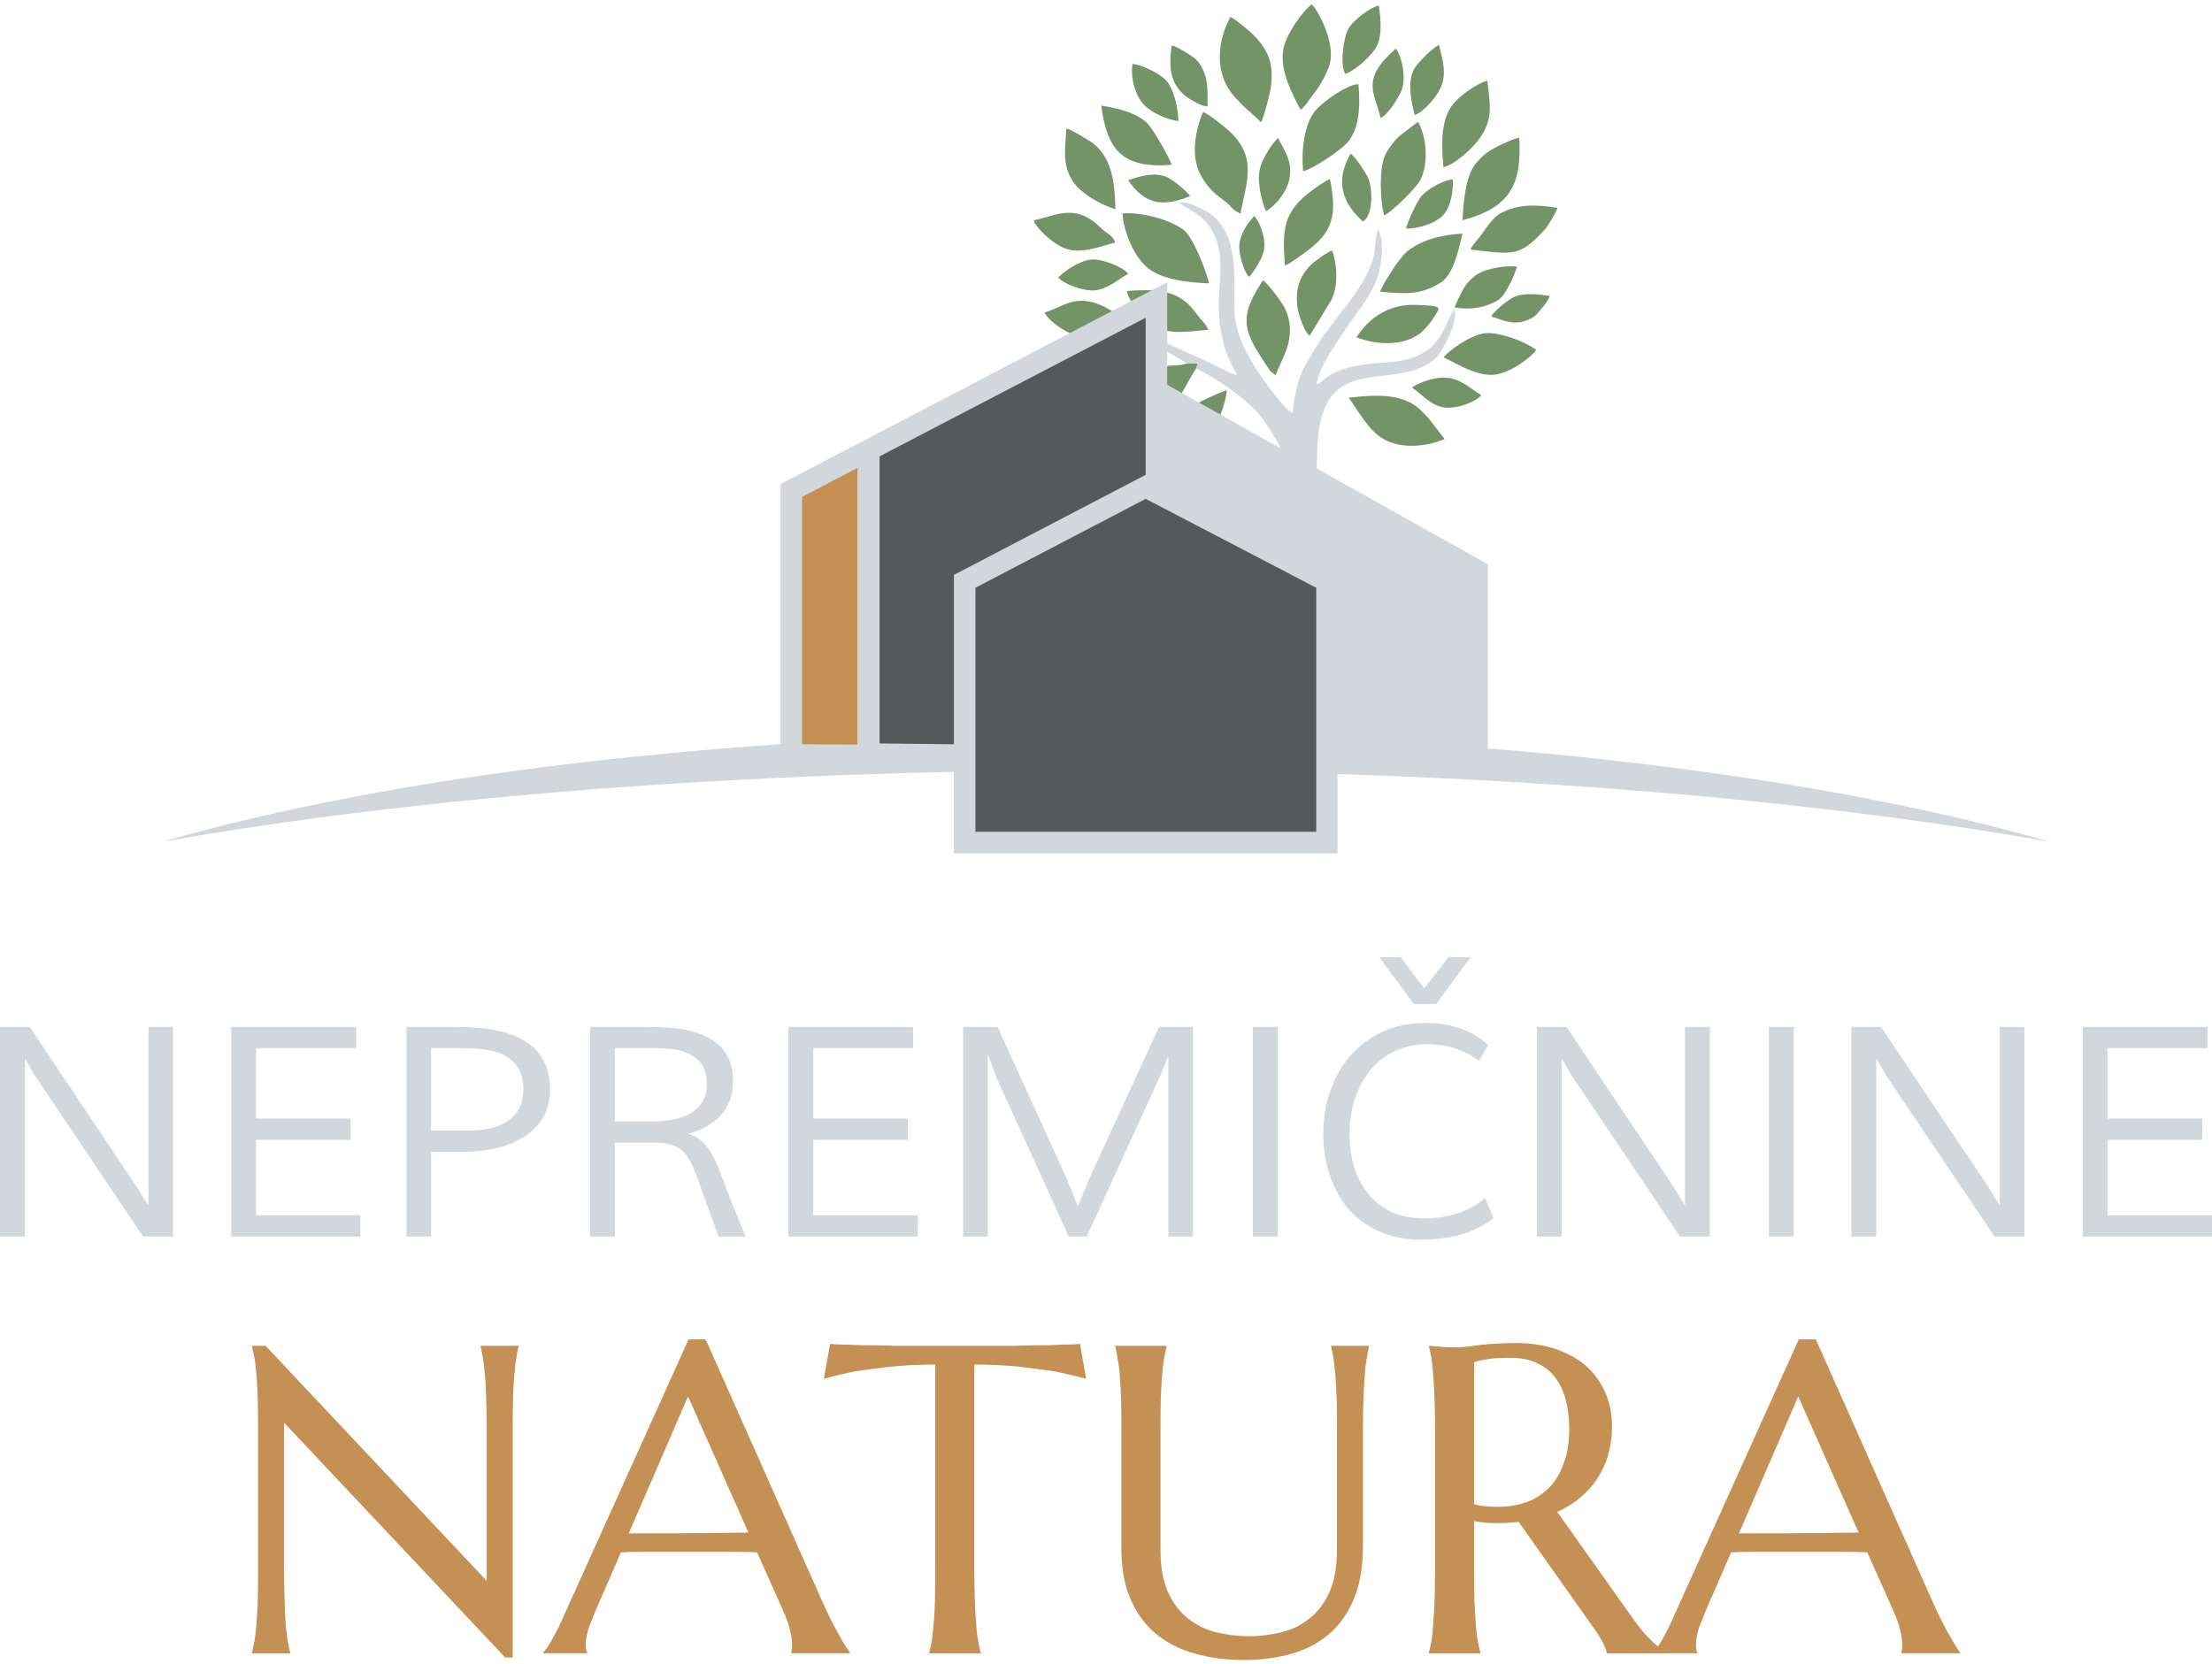 <?xml version="1.0" encoding="UTF-8"?>
<svg xmlns="http://www.w3.org/2000/svg" xmlns:xlink="http://www.w3.org/1999/xlink" xmlns:xodm="http://www.corel.com/coreldraw/odm/2003" xml:space="preserve" width="97px" height="73px" version="1.1" style="shape-rendering:geometricPrecision; text-rendering:geometricPrecision; image-rendering:optimizeQuality; fill-rule:evenodd; clip-rule:evenodd" viewBox="0 0 79.12 59.23">
 <defs>
  <style type="text/css">
   
    .fil1 {fill:#D1D7DA}
    .fil4 {fill:#55595A}
    .fil0 {fill:#739467}
    .fil3 {fill:#D1D7DA;fill-rule:nonzero}
    .fil2 {fill:#C49053;fill-rule:nonzero}
    .fil5 {fill:#C49053;fill-rule:nonzero}
   
  </style>
 </defs>
 <g id="Layer_x0020_1">
  <g id="_2220822893040">
   <g>
    <path class="fil0" d="M49.51 7.55c0.24,-0.1 1.15,-0.97 1.3,-1.28 0.31,-0.63 0.2,-1.57 -0.09,-2.07l-0.68 0.52c-0.14,0.13 -0.41,0.46 -0.51,0.7 -0.2,0.48 -0.17,1.6 -0.02,2.13z"></path>
    <path class="fil0" d="M44.93 10.26c-0.26,0.48 -0.44,0.89 -0.28,1.46 0.12,0.44 0.5,0.96 0.78,1.39l0.2 0.16c0.12,-0.46 0.83,-1.32 0.34,-2.37 -0.11,-0.24 -0.59,-0.89 -0.8,-1.03l-0.24 0.39z"></path>
    <path class="fil0" d="M41.91 5.74c-0.07,-0.24 -0.63,-1.21 -0.83,-1.44 -0.33,-0.38 -1,-0.57 -1.69,-0.68 0.21,1.57 0.73,2.26 2.52,2.12z"></path>
    <path class="fil0" d="M48.52 11.91c0.82,0.32 1.93,0.33 2.5,-0.36 0.07,-0.08 0.18,-0.21 0.24,-0.31 0.24,-0.4 0.45,-0.46 -0.67,-0.49 -0.9,-0.02 -1.62,0.45 -2.07,1.16z"></path>
   </g>
   <g>
    <path class="fil0" d="M43.25 9.98c-0.15,-0.58 -0.59,-1.66 -0.91,-1.91 -0.53,-0.4 -1.58,-0.65 -2.19,-0.59 0.04,0.61 0.37,1.48 0.87,1.92 0.5,0.44 1.44,0.55 2.23,0.58z"></path>
    <path class="fil0" d="M45.1 4.22c0.1,-0.15 0.27,-0.84 0.32,-1.06 0.17,-0.87 0.04,-1.45 -0.61,-2.09 -0.11,-0.11 -0.64,-0.56 -0.8,-0.62 -0.43,0.79 -0.59,1.88 0.03,2.71 0.11,0.16 0.21,0.23 0.33,0.37 0.24,0.26 0.51,0.44 0.73,0.69z"></path>
    <path class="fil0" d="M44.37 7.49c0.19,-1.1 0.68,-2.06 -0.52,-3.06 -0.15,-0.13 -0.64,-0.52 -0.82,-0.58 -0.28,0.67 -0.45,1.59 -0.08,2.26 0.36,0.67 0.77,0.81 1.02,1.07 0.16,0.18 0.18,0.19 0.4,0.31z"></path>
    <path class="fil0" d="M46.52 3.77c0.13,-0.07 0.34,-0.41 0.46,-0.56 0.18,-0.2 0.53,-0.8 0.6,-1.14 0.12,-0.63 -0.23,-1.47 -0.56,-1.96l-0.1 -0.11c-0.31,0.22 -0.97,1.11 -1.03,1.69 -0.09,0.75 0.35,1.54 0.63,2.08z"></path>
    <path class="fil0" d="M46.61 5.97c0.31,-0.07 1.24,-0.67 1.55,-0.99 0.47,-0.49 0.5,-1.34 0.43,-2.12 -0.31,-0.04 -1.23,0.57 -1.55,0.95 -0.4,0.49 -0.5,1.45 -0.43,2.16z"></path>
    <path class="fil0" d="M49.49 15.55c0.62,0.36 1.53,0.28 2.18,0l-0.56 -0.73c-0.21,-0.22 -0.36,-0.41 -0.66,-0.57 -0.66,-0.34 -1.45,-0.26 -2.21,-0.18 0.32,0.42 0.69,1.17 1.25,1.48z"></path>
    <path class="fil0" d="M49.37 10.28c0.92,0.08 1.44,0.12 2.15,-0.32 0.45,-0.28 0.62,-1.04 0.79,-1.76 -0.76,0.04 -1.46,0.23 -1.94,0.61 -0.13,0.1 -0.19,0.18 -0.3,0.32 -0.12,0.13 -0.7,1.02 -0.7,1.15z"></path>
    <path class="fil0" d="M52.31 7.72c1.79,-0.46 2.12,-1.38 2.03,-2.95 -0.18,0.02 -0.71,0.27 -0.87,0.36 -0.33,0.18 -0.48,0.33 -0.68,0.56 -0.37,0.44 -0.44,1.37 -0.48,2.03z"></path>
    <path class="fil0" d="M42.78 13.03c0.03,-0.08 0.03,-0.08 0.05,-0.18l-0.38 -0.01c-0.35,0.21 -1.43,-0.26 -2.2,1.25 -0.09,0.17 -0.34,0.61 -0.34,0.77 0.41,0.03 0.75,0.07 1.15,-0.03 1.05,-0.26 1.21,-1.02 1.72,-1.8z"></path>
    <path class="fil0" d="M51.63 5.83c0.47,-0.14 1.08,-0.71 1.33,-1.09 0.46,-0.67 0.33,-1.2 0.24,-2.01 -0.34,0.08 -1.12,0.59 -1.35,1.02 -0.33,0.58 -0.28,1.4 -0.22,2.08z"></path>
    <path class="fil0" d="M52.59 8.77c1.56,0.18 1.76,0.27 2.67,-0.72 0.08,-0.07 0.4,-0.62 0.45,-0.77 -0.75,-0.12 -1.39,-0.15 -2.03,0.19 -0.36,0.2 -0.57,0.64 -0.82,0.93 -0.12,0.14 -0.18,0.21 -0.27,0.37z"></path>
    <path class="fil0" d="M45.96 9.34c0.14,-0.03 0.63,-0.4 0.74,-0.48 0.99,-0.71 1.13,-1.33 0.87,-2.61 -0.15,0.05 -0.56,0.34 -0.7,0.45 -0.96,0.73 -1.01,1.34 -0.91,2.64z"></path>
    <path class="fil0" d="M51.64 12.63c0.47,0.22 1.16,0.67 1.78,0.62 0.58,-0.04 1.36,-0.63 1.53,-0.89l-0.11 -0.07c-0.41,-0.28 -1.24,-0.56 -1.69,-0.53 -0.54,0.04 -1.39,0.67 -1.51,0.87z"></path>
    <path class="fil0" d="M39.9 7.33c-0.03,-0.97 -0.12,-1.96 -0.97,-2.47 -0.18,-0.11 -0.55,-0.35 -0.79,-0.42 -0.04,0.79 -0.16,1.33 0.27,1.94 0.3,0.42 1,0.8 1.49,0.95z"></path>
    <path class="fil0" d="M43.22 11.64c-0.07,-0.2 -0.34,-0.44 -0.46,-0.62 -0.61,-0.84 -1.41,-0.83 -2.45,-0.77 0,0.3 0.65,1.05 0.94,1.24 0.55,0.35 1.3,0.21 1.97,0.15z"></path>
    <path class="fil0" d="M46.84 11.86l0.79 -1.3c0.23,-0.48 0.21,-1.22 0.02,-1.75 -0.14,0.02 -0.65,0.4 -0.72,0.47 -0.51,0.47 -0.64,1.07 -0.48,1.76 0.07,0.26 0.23,0.68 0.39,0.82z"></path>
    <path class="fil0" d="M37.36 11.02c0.06,0.17 0.42,0.46 0.58,0.56 0.87,0.55 1.64,0.48 2.45,-0.13 -0.27,-0.28 -0.86,-0.68 -1.3,-0.79 -0.34,-0.09 -0.62,-0.07 -0.95,0.05 -0.23,0.08 -0.58,0.27 -0.78,0.31z"></path>
    <path class="fil0" d="M36.98 7.72c0.06,0.16 0,0.05 0.1,0.2 0.22,0.3 0.66,0.68 1.04,0.82 0.56,0.2 1.26,-0.09 1.77,-0.22 -0.09,-0.27 -0.29,-0.3 -0.54,-0.55 -0.93,-0.91 -1.67,-0.36 -2.37,-0.25z"></path>
    <path class="fil0" d="M41.84 15.96c0.65,-0.05 1.2,-0.3 1.49,-0.65 0.22,-0.27 0.52,-1.07 0.55,-1.5 -0.27,0.06 -1.25,0.54 -1.42,0.67 -0.29,0.24 -0.53,0.97 -0.62,1.48z"></path>
    <path class="fil0" d="M48.12 2.49c0.36,-0.14 0.77,-0.51 1.02,-0.83 0.33,-0.42 0.25,-1.09 0.18,-1.62 -0.27,0.05 -0.89,0.49 -1.09,0.83 -0.18,0.32 -0.31,1.3 -0.11,1.62z"></path>
    <path class="fil0" d="M52.03 10.84c0.59,0.11 1.16,-0.01 1.57,-0.27 0.22,-0.14 0.55,-0.79 0.66,-1.19 -0.46,-0.05 -1.2,0.08 -1.51,0.34 -0.16,0.13 -0.3,0.26 -0.43,0.5 -0.07,0.15 -0.26,0.49 -0.29,0.62z"></path>
    <path class="fil0" d="M42.15 4.17c-0.01,-0.51 -0.18,-1.16 -0.43,-1.44 -0.18,-0.21 -0.79,-0.55 -1.21,-0.6 -0.09,0.49 0.11,1.13 0.38,1.43 0.25,0.29 0.86,0.58 1.26,0.61z"></path>
    <path class="fil0" d="M50.6 3.96c0.32,-0.11 0.76,-0.62 0.91,-0.94 0.26,-0.52 0.09,-1.04 -0.04,-1.57 -0.21,0.09 -0.8,0.66 -0.92,0.92 -0.21,0.48 -0.07,1.09 0.05,1.59z"></path>
    <path class="fil0" d="M45.28 7.4c0.28,-0.15 0.72,-0.63 0.83,-1.11 0.16,-0.67 -0.19,-1.07 -0.39,-1.51 -0.21,0.17 -0.58,0.75 -0.66,1.12 -0.1,0.44 0.06,1.12 0.22,1.5z"></path>
    <path class="fil0" d="M43.19 3.65c0,-0.62 0.04,-0.99 -0.25,-1.48 -0.12,-0.19 -0.26,-0.29 -0.47,-0.42 -0.09,-0.06 -0.46,-0.28 -0.56,-0.28 -0.12,0.82 -0.05,1.47 0.64,1.91 0.17,0.1 0.42,0.26 0.64,0.27z"></path>
    <path class="fil0" d="M38.49 13.33c0.63,0.25 1.52,0.22 1.98,-0.41 0.12,-0.16 0.33,-0.4 0.39,-0.54 -0.57,-0.08 -0.98,-0.25 -1.52,0.02 -0.28,0.15 -0.75,0.66 -0.85,0.93z"></path>
    <path class="fil0" d="M37.85 9.77c0.2,0.24 0.92,0.5 1.32,0.46 0.44,-0.04 0.9,-0.44 1.18,-0.59 -0.11,-0.2 -0.92,-0.56 -1.33,-0.51 -0.42,0.05 -0.91,0.38 -1.17,0.64z"></path>
    <path class="fil0" d="M49.38 4.06c0.26,-0.09 0.7,-0.8 0.77,-1.04 0.14,-0.44 0,-1.13 -0.22,-1.44 -1.28,1.12 -0.76,1.55 -0.55,2.48z"></path>
    <path class="fil0" d="M52.99 13.98c-0.22,-0.1 -0.65,-0.53 -1.13,-0.61 -0.26,-0.04 -0.53,0 -0.77,0.07 -0.15,0.05 -0.48,0.16 -0.58,0.28 0.26,0.13 0.63,0.63 1.15,0.7 0.45,0.06 1.11,-0.19 1.33,-0.44z"></path>
    <path class="fil0" d="M50.29 8.02c0.48,0.01 1.04,-0.2 1.29,-0.44 0.28,-0.26 0.4,-0.79 0.39,-1.32 -0.31,0.02 -0.87,0.31 -1.12,0.59 -0.16,0.18 -0.49,0.89 -0.56,1.17z"></path>
    <path class="fil0" d="M48.75 7.77c0.4,-0.24 0.34,-1.3 0.16,-1.62 -0.1,-0.17 -0.42,-0.69 -0.6,-0.81 -0.7,1.21 -0.04,1.99 0.44,2.43z"></path>
    <path class="fil0" d="M40.35 6.29c0.62,0.89 1.24,0.96 2.22,0.57 -0.06,-0.12 -0.63,-0.61 -0.87,-0.7 -0.44,-0.16 -0.94,-0.01 -1.35,0.13z"></path>
    <path class="fil0" d="M53.34 11.16c0.42,0.14 0.81,0.34 1.3,0.13 0.25,-0.1 0.31,-0.18 0.45,-0.35 0.11,-0.12 0.28,-0.33 0.34,-0.51 -0.42,-0.06 -0.92,-0.13 -1.3,0.05 -0.24,0.12 -0.69,0.5 -0.79,0.68z"></path>
    <path class="fil0" d="M44.67 9.75c0.14,-0.12 0.49,-0.66 0.54,-0.95 0.07,-0.36 -0.09,-0.94 -0.35,-1.23l-0.17 0.2c-0.17,0.23 -0.32,0.51 -0.36,0.8 -0.03,0.36 0.15,0.96 0.34,1.18z"></path>
   </g>
   <path class="fil1" d="M42.45 12.84l0.38 0.01c-0.02,0.1 -0.02,0.1 -0.05,0.18 0.62,0.26 1.88,1.14 2.25,1.64 0.09,0.11 0.15,0.16 0.22,0.28 0.67,1.02 0.83,1.28 0.77,2.63 -0.07,1.38 -0.24,4.74 -0.81,6.04 -0.06,0.12 -0.12,0.24 -0.17,0.33 -0.06,0.12 -0.13,0.19 -0.16,0.27l3.45 0c-0.21,-0.18 -0.3,-0.13 -0.56,-0.64 -0.67,-1.37 -0.73,-6.52 -0.64,-7.89 0.2,-3.4 2.81,-1.74 4.24,-3.05 0.18,-0.16 0.82,-1.3 0.65,-1.72 -0.37,0.45 -0.4,1.6 -2,1.84 -0.8,0.12 -1.6,0.05 -2.39,0.47 -0.33,0.18 -0.35,0.3 -0.55,0.38 0.12,-0.68 0.69,-1.43 1.04,-1.98 0.4,-0.61 0.91,-1.17 1.15,-1.87 0.16,-0.43 0.26,-1.39 0.01,-1.71 -0.08,0.18 -0.08,0.76 -0.17,1.05 -0.28,0.96 -1.06,1.77 -1.64,2.58 -0.09,0.13 -0.16,0.19 -0.24,0.33 -0.6,0.98 -0.83,1.2 -1,2.61 -0.32,-0.14 -1.12,-1.3 -1.32,-1.61 -0.42,-0.68 -0.74,-1.29 -0.76,-2.16 -0.03,-1.03 0.2,-2.69 -0.94,-3.41 -0.14,-0.09 -0.84,-0.46 -1.02,-0.33 0.26,0.19 0.82,0.4 1.14,0.94 0.75,1.25 -0.15,2.56 0.57,4.5 0.11,0.28 0.24,0.48 0.35,0.72 -0.21,-0.05 -0.68,-0.31 -0.89,-0.41l-2.62 -1.19c0.19,0.34 1.24,0.87 1.71,1.17z"></path>
  </g>
  <path class="fil2" d="M9.5 47.99l7.91 8.41 0 -5.41c0,-0.43 -0.01,-0.81 -0.02,-1.14 -0.01,-0.32 -0.02,-0.6 -0.05,-0.84 -0.02,-0.24 -0.04,-0.44 -0.07,-0.59 -0.02,-0.16 -0.06,-0.3 -0.08,-0.41l0 -0.02 1.36 0 0 0.02c-0.03,0.11 -0.06,0.25 -0.08,0.41 -0.03,0.15 -0.05,0.35 -0.07,0.59 -0.02,0.24 -0.04,0.52 -0.05,0.84 -0.01,0.33 -0.01,0.71 -0.01,1.14l0 8.15 -0.27 0 -7.91 -8.4 0 5.25c0,0.43 0.01,0.81 0.02,1.14 0.01,0.33 0.02,0.6 0.04,0.84 0.02,0.23 0.05,0.43 0.07,0.59 0.03,0.16 0.06,0.29 0.09,0.4l0 0.03 -1.37 0 0 -0.03c0.03,-0.11 0.06,-0.24 0.09,-0.4 0.03,-0.16 0.05,-0.36 0.07,-0.59 0.02,-0.24 0.04,-0.51 0.05,-0.84 0.01,-0.33 0.01,-0.71 0.01,-1.14l0 -5c0,-0.43 0,-0.81 -0.01,-1.14 -0.01,-0.32 -0.03,-0.6 -0.05,-0.84 -0.02,-0.24 -0.04,-0.44 -0.07,-0.59 -0.03,-0.16 -0.06,-0.3 -0.09,-0.41l0 -0.02 0.49 0zm18.8 11l0 -0.03c0.01,-0.02 0.02,-0.06 0.02,-0.12 0.01,-0.05 0.01,-0.09 0.01,-0.13 0,-0.16 -0.02,-0.34 -0.07,-0.53 -0.04,-0.19 -0.12,-0.43 -0.25,-0.72l-0.93 -2.08c-0.28,-0.02 -0.66,-0.02 -1.14,-0.02 -0.47,0 -0.99,0 -1.54,0 -0.4,0 -0.79,0 -1.17,0 -0.38,0 -0.72,0 -1.02,0.02l-0.88 2.02c-0.08,0.19 -0.16,0.4 -0.25,0.62 -0.08,0.23 -0.13,0.46 -0.13,0.69 0,0.06 0.01,0.12 0.02,0.16 0.01,0.04 0.02,0.07 0.03,0.09l0 0.03 -1.57 0 0 -0.03c0.1,-0.1 0.21,-0.27 0.35,-0.52 0.14,-0.25 0.29,-0.56 0.45,-0.93l4.4 -9.75 0.61 0 4.17 9.37c0.1,0.22 0.2,0.44 0.3,0.64 0.11,0.21 0.21,0.4 0.3,0.56 0.09,0.16 0.17,0.3 0.24,0.41 0.08,0.12 0.12,0.19 0.15,0.22l0 0.03 -2.1 0zm-4.97 -4.29c0.29,0 0.59,0 0.91,0 0.31,-0.01 0.61,-0.01 0.92,-0.01 0.29,0 0.58,-0.01 0.86,-0.01 0.28,0 0.52,-0.01 0.75,-0.01l-2.16 -4.87 -2.12 4.9 0.84 0zm10.12 -6.04c-0.6,0 -1.14,0.03 -1.63,0.08 -0.48,0.06 -0.9,0.11 -1.26,0.17 -0.41,0.08 -0.77,0.17 -1.09,0.26l0.22 -1.25c0.06,0.01 0.15,0.01 0.27,0.02 0.13,0 0.26,0.01 0.41,0.01 0.16,0.01 0.31,0.01 0.48,0.02 0.17,0 0.32,0 0.47,0 0.15,0.01 0.28,0.01 0.4,0.01 0.11,0 0.2,0.01 0.25,0.01l4.38 0c0.05,0 0.13,-0.01 0.25,-0.01 0.11,0 0.24,0 0.39,-0.01 0.15,0 0.31,0 0.48,0 0.16,-0.01 0.32,-0.01 0.47,-0.02 0.15,0 0.29,-0.01 0.41,-0.01 0.13,-0.01 0.22,-0.01 0.28,-0.02l0.22 1.25c-0.33,-0.09 -0.7,-0.18 -1.1,-0.26 -0.36,-0.06 -0.78,-0.11 -1.26,-0.17 -0.49,-0.05 -1.03,-0.08 -1.64,-0.08l0 7.33c0,0.43 0.01,0.81 0.02,1.14 0.01,0.33 0.03,0.6 0.05,0.84 0.01,0.23 0.04,0.43 0.07,0.59 0.03,0.16 0.05,0.29 0.09,0.4l0 0.03 -1.84 0 0 -0.03c0.03,-0.11 0.06,-0.24 0.09,-0.4 0.02,-0.16 0.04,-0.36 0.06,-0.59 0.03,-0.24 0.04,-0.51 0.05,-0.84 0.01,-0.33 0.01,-0.71 0.01,-1.14l0 -7.33zm14.37 2.33c0,-0.43 0,-0.81 -0.01,-1.14 -0.01,-0.32 -0.03,-0.6 -0.05,-0.84 -0.02,-0.24 -0.04,-0.44 -0.07,-0.59 -0.02,-0.16 -0.05,-0.3 -0.08,-0.41l0 -0.02 1.36 0 0 0.02c-0.03,0.11 -0.06,0.25 -0.08,0.41 -0.03,0.15 -0.06,0.35 -0.07,0.59 -0.02,0.24 -0.04,0.52 -0.05,0.84 -0.01,0.33 -0.02,0.71 -0.02,1.14l0 4.15c0,0.73 -0.1,1.35 -0.31,1.87 -0.21,0.52 -0.5,0.94 -0.88,1.27 -0.37,0.33 -0.82,0.57 -1.34,0.72 -0.52,0.15 -1.09,0.23 -1.71,0.23 -0.62,0 -1.2,-0.07 -1.73,-0.22 -0.54,-0.14 -1,-0.37 -1.4,-0.69 -0.4,-0.32 -0.71,-0.74 -0.93,-1.24 -0.23,-0.51 -0.34,-1.13 -0.34,-1.86l0 -4.23c0,-0.43 0,-0.81 -0.01,-1.14 -0.02,-0.32 -0.03,-0.6 -0.05,-0.84 -0.02,-0.24 -0.05,-0.44 -0.08,-0.59 -0.02,-0.16 -0.05,-0.3 -0.08,-0.41l0 -0.02 1.84 0 0 0.02c-0.03,0.11 -0.06,0.25 -0.09,0.41 -0.03,0.15 -0.05,0.35 -0.07,0.59 -0.02,0.24 -0.04,0.52 -0.05,0.84 -0.01,0.33 -0.01,0.71 -0.01,1.14l0 4.31c0,0.61 0.09,1.11 0.27,1.51 0.18,0.39 0.42,0.71 0.72,0.94 0.29,0.23 0.63,0.4 1.01,0.49 0.38,0.09 0.76,0.14 1.16,0.14 0.39,0 0.78,-0.05 1.16,-0.14 0.38,-0.09 0.71,-0.26 1,-0.49 0.3,-0.23 0.54,-0.55 0.72,-0.94 0.18,-0.4 0.27,-0.9 0.27,-1.51l0 -4.31zm4.91 5c0,0.43 0,0.81 0.01,1.14 0.02,0.33 0.03,0.6 0.05,0.84 0.02,0.23 0.04,0.43 0.07,0.59 0.03,0.16 0.06,0.29 0.09,0.4l0 0.03 -1.84 0 0 -0.03c0.03,-0.11 0.06,-0.24 0.09,-0.4 0.02,-0.16 0.05,-0.36 0.06,-0.59 0.02,-0.24 0.04,-0.51 0.05,-0.84 0.01,-0.32 0.02,-0.7 0.02,-1.14l0 -5c0,-0.43 -0.01,-0.81 -0.02,-1.14 -0.01,-0.32 -0.03,-0.6 -0.05,-0.84 -0.01,-0.23 -0.04,-0.43 -0.06,-0.59 -0.03,-0.16 -0.06,-0.3 -0.09,-0.41l0 -0.02 0.32 0.02c0.1,0.02 0.21,0.02 0.33,0.03 0.11,0 0.24,0 0.37,0 0.2,0 0.47,-0.03 0.81,-0.08 0.34,-0.04 0.77,-0.07 1.3,-0.07 0.49,0 0.94,0.07 1.36,0.2 0.42,0.14 0.78,0.33 1.09,0.58 0.3,0.26 0.54,0.58 0.71,0.95 0.17,0.37 0.26,0.79 0.26,1.26 0,0.37 -0.05,0.71 -0.14,1.02 -0.09,0.32 -0.23,0.6 -0.4,0.86 -0.17,0.26 -0.38,0.48 -0.62,0.68 -0.24,0.2 -0.51,0.36 -0.8,0.49l2.69 3.79c0.13,0.19 0.26,0.35 0.37,0.49 0.12,0.14 0.23,0.25 0.33,0.35 0.11,0.1 0.21,0.19 0.31,0.25 0.09,0.06 0.19,0.11 0.29,0.15l0 0.03 -2.21 0c-0.02,-0.1 -0.07,-0.23 -0.15,-0.39 -0.09,-0.16 -0.18,-0.32 -0.3,-0.48l-2.71 -3.83c-0.12,0.01 -0.24,0.02 -0.36,0.03 -0.12,0.01 -0.24,0.01 -0.36,0.01 -0.14,0 -0.29,0 -0.43,-0.01 -0.15,-0.01 -0.29,-0.03 -0.44,-0.06l0 1.73zm0 -2.33c0.14,0.03 0.28,0.06 0.42,0.07 0.14,0.01 0.28,0.02 0.41,0.02 0.39,0 0.74,-0.06 1.05,-0.17 0.32,-0.12 0.59,-0.3 0.81,-0.53 0.23,-0.23 0.4,-0.53 0.52,-0.88 0.13,-0.35 0.19,-0.76 0.19,-1.23 0,-0.38 -0.05,-0.73 -0.13,-1.04 -0.09,-0.32 -0.22,-0.58 -0.39,-0.8 -0.17,-0.22 -0.39,-0.38 -0.65,-0.5 -0.26,-0.12 -0.57,-0.18 -0.91,-0.18 -0.36,0 -0.64,0.01 -0.85,0.05 -0.21,0.03 -0.37,0.07 -0.47,0.11l0 5.08zm15.28 5.33l0 -0.03c0.01,-0.02 0.01,-0.06 0.02,-0.12 0,-0.05 0.01,-0.09 0.01,-0.13 0,-0.16 -0.02,-0.34 -0.07,-0.53 -0.04,-0.19 -0.12,-0.43 -0.25,-0.72l-0.93 -2.08c-0.28,-0.02 -0.67,-0.02 -1.14,-0.02 -0.48,0 -0.99,0 -1.54,0 -0.41,0 -0.8,0 -1.17,0 -0.38,0 -0.72,0 -1.02,0.02l-0.88 2.02c-0.08,0.19 -0.16,0.4 -0.25,0.62 -0.08,0.23 -0.13,0.46 -0.13,0.69 0,0.06 0.01,0.12 0.02,0.16 0.01,0.04 0.02,0.07 0.03,0.09l0 0.03 -1.57 0 0 -0.03c0.1,-0.1 0.21,-0.27 0.35,-0.52 0.14,-0.25 0.29,-0.56 0.45,-0.93l4.4 -9.75 0.61 0 4.17 9.37c0.1,0.22 0.2,0.44 0.3,0.64 0.11,0.21 0.2,0.4 0.3,0.56 0.09,0.16 0.17,0.3 0.24,0.41 0.08,0.12 0.12,0.19 0.15,0.22l0 0.03 -2.1 0zm-4.98 -4.29c0.3,0 0.6,0 0.92,0 0.31,-0.01 0.61,-0.01 0.91,-0.01 0.3,0 0.59,-0.01 0.87,-0.01 0.27,0 0.52,-0.01 0.75,-0.01l-2.16 -4.87 -2.12 4.9 0.83 0z"></path>
  <g id="_2220822847760">
   <path class="fil3" d="M0 44.08l0 -7.5 1.06 0 3.84 5.74 0.41 0.65 0 -1.2 0 -5.19 0.88 0 0 7.5 -1.07 0 -3.86 -5.74 -0.37 -0.63 0 0.97 0 5.4 -0.89 0zm12.89 0l-4.62 0 0 -7.5 4.47 0 0 0.76 -3.58 0 0 2.52 3.38 0 0 0.76 -3.38 0 0 2.7 3.73 0 0 0.76zm2.53 0l-0.88 0 0 -7.5 1.75 0c0.3,0 0.58,0.01 0.86,0.04 0.28,0.02 0.55,0.07 0.8,0.13 0.25,0.06 0.48,0.15 0.69,0.26 0.21,0.11 0.39,0.24 0.55,0.41 0.15,0.17 0.27,0.36 0.35,0.59 0.09,0.23 0.13,0.5 0.13,0.81 0,0.39 -0.08,0.73 -0.25,1.01 -0.17,0.28 -0.4,0.51 -0.69,0.69 -0.28,0.18 -0.61,0.32 -0.99,0.4 -0.37,0.09 -0.77,0.13 -1.17,0.13l-1.15 0 0 3.03zm0 -6.74l0 2.95 1.35 0c0.28,0 0.54,-0.03 0.78,-0.08 0.24,-0.06 0.45,-0.15 0.62,-0.27 0.17,-0.12 0.31,-0.27 0.41,-0.45 0.09,-0.18 0.14,-0.4 0.14,-0.65 0,-0.31 -0.05,-0.55 -0.16,-0.75 -0.11,-0.19 -0.26,-0.34 -0.45,-0.46 -0.2,-0.11 -0.43,-0.19 -0.7,-0.23 -0.27,-0.04 -0.56,-0.06 -0.89,-0.06l-1.1 0zm6.57 3.38l0 3.36 -0.88 0 0 -7.5 1.83 0c0.2,0 0.42,0 0.67,0.01 0.24,0.01 0.48,0.03 0.73,0.06 0.24,0.04 0.47,0.1 0.7,0.18 0.23,0.08 0.43,0.2 0.6,0.34 0.18,0.14 0.32,0.33 0.43,0.55 0.1,0.23 0.15,0.5 0.15,0.83 0,0.23 -0.04,0.45 -0.11,0.65 -0.08,0.2 -0.18,0.38 -0.32,0.54 -0.15,0.16 -0.32,0.29 -0.51,0.4 -0.2,0.11 -0.42,0.2 -0.66,0.26l0 0c0.21,0.07 0.38,0.17 0.52,0.3 0.14,0.14 0.26,0.31 0.37,0.52 0.11,0.21 0.22,0.46 0.32,0.75 0.11,0.29 0.24,0.63 0.39,1.01l0.45 1.1 -0.97 0 -0.78 -2.16c-0.09,-0.23 -0.17,-0.43 -0.26,-0.58 -0.08,-0.15 -0.18,-0.28 -0.3,-0.37 -0.11,-0.09 -0.24,-0.15 -0.4,-0.19 -0.16,-0.04 -0.35,-0.06 -0.58,-0.06l-1.39 0zm0 -0.76l1.37 0c0.23,0 0.46,-0.02 0.69,-0.06 0.23,-0.04 0.44,-0.11 0.62,-0.21 0.18,-0.1 0.33,-0.24 0.44,-0.41 0.12,-0.17 0.17,-0.39 0.17,-0.65 0,-0.26 -0.04,-0.47 -0.14,-0.64 -0.09,-0.17 -0.22,-0.3 -0.39,-0.39 -0.17,-0.1 -0.37,-0.17 -0.59,-0.21 -0.23,-0.03 -0.48,-0.05 -0.74,-0.05l-1.43 0 0 2.62zm10.83 4.12l-4.62 0 0 -7.5 4.46 0 0 0.76 -3.57 0 0 2.52 3.38 0 0 0.76 -3.38 0 0 2.7 3.73 0 0 0.76zm2.51 0l-0.88 0 0 -7.5 1.23 0 2.44 5.35 0.43 1.06 0.01 0 0.44 -1.07 2.46 -5.34 1.21 0 0 7.5 -0.88 0 0 -4.81 0 -1.64 -0.26 0.63 -2.66 5.82 -0.64 0 -2.6 -5.71 -0.3 -0.82 0 1.73 0 4.8zm10.37 0l-0.89 0 0 -7.5 0.89 0 0 7.5zm7.2 -6.29c-0.53,-0.39 -1.14,-0.59 -1.84,-0.59 -0.32,0 -0.6,0.04 -0.86,0.13 -0.27,0.08 -0.5,0.2 -0.71,0.35 -0.2,0.15 -0.39,0.32 -0.54,0.53 -0.15,0.2 -0.28,0.42 -0.38,0.66 -0.1,0.23 -0.18,0.48 -0.23,0.75 -0.05,0.26 -0.07,0.52 -0.07,0.79 0,0.4 0.05,0.79 0.16,1.16 0.1,0.36 0.27,0.68 0.49,0.96 0.22,0.28 0.5,0.5 0.83,0.66 0.34,0.16 0.74,0.24 1.2,0.24 0.42,0 0.82,-0.06 1.19,-0.18 0.37,-0.12 0.7,-0.31 0.98,-0.55l0.3 0.72c-0.32,0.26 -0.7,0.45 -1.13,0.58 -0.44,0.13 -0.93,0.19 -1.48,0.19 -0.56,0 -1.06,-0.1 -1.49,-0.3 -0.44,-0.19 -0.8,-0.47 -1.1,-0.81 -0.29,-0.35 -0.51,-0.75 -0.66,-1.21 -0.15,-0.45 -0.23,-0.94 -0.23,-1.47 0,-0.35 0.04,-0.69 0.11,-1.03 0.08,-0.33 0.18,-0.64 0.32,-0.93 0.15,-0.3 0.32,-0.57 0.53,-0.81 0.21,-0.25 0.45,-0.46 0.72,-0.63 0.27,-0.18 0.57,-0.32 0.89,-0.41 0.33,-0.1 0.68,-0.15 1.06,-0.15 0.47,0 0.89,0.06 1.25,0.19 0.37,0.12 0.71,0.32 1.02,0.6l-0.33 0.56zm2.07 6.29l0 -7.5 1.06 0 3.84 5.74 0.4 0.65 0 -1.2 0 -5.19 0.89 0 0 7.5 -1.07 0 -3.86 -5.74 -0.37 -0.63 0 0.97 0 5.4 -0.89 0zm9.19 0l-0.89 0 0 -7.5 0.89 0 0 7.5zm2.06 0l0 -7.5 1.06 0 3.85 5.74 0.4 0.65 0 -1.2 0 -5.19 0.88 0 0 7.5 -1.07 0 -3.86 -5.74 -0.37 -0.63 0 0.97 0 5.4 -0.89 0zm12.9 0l-4.62 0 0 -7.5 4.46 0 0 0.76 -3.58 0 0 2.52 3.39 0 0 0.76 -3.39 0 0 2.7 3.74 0 0 0.76z"></path>
   <polygon class="fil3" points="52.6,34.09 51.37,35.76 50.57,35.76 49.34,34.09 50.1,34.09 50.94,35.2 51.81,34.09 "></polygon>
  </g>
  <path class="fil3" d="M39.56 26.08c13.47,0 25.55,1.51 33.77,3.88 -8.95,-1.59 -20.79,-2.56 -33.77,-2.56 -12.98,0 -24.81,0.97 -33.76,2.56 8.21,-2.37 20.29,-3.88 33.76,-3.88z"></path>
  <g id="_2220822849296">
   <path class="fil3" d="M47.84 27.24l5.38 0 0 -7.21 -11.47 -6.42 0 -3.67 -13.83 7.22c0,4.44 0,5.64 0,10.08 2.07,0 4.14,0 6.2,0l0 3.13 13.72 0c0,-1.05 0,-2.09 0,-3.13z"></path>
   <path class="fil4" d="M47.08 29.6l-12.19 0c0,-4.13 0,-4.69 0,-8.73l6.09 -3.18 6.1 3.18c0,4.46 0,7.52 0,8.73z"></path>
   <polygon class="fil4" points="40.98,16.83 34.12,20.41 34.12,26.47 31.46,26.44 31.46,16.17 40.98,11.21 "></polygon>
   <polygon class="fil5" points="30.67,26.48 28.69,26.47 28.69,17.62 30.67,16.58 "></polygon>
  </g>
 </g>
</svg>
